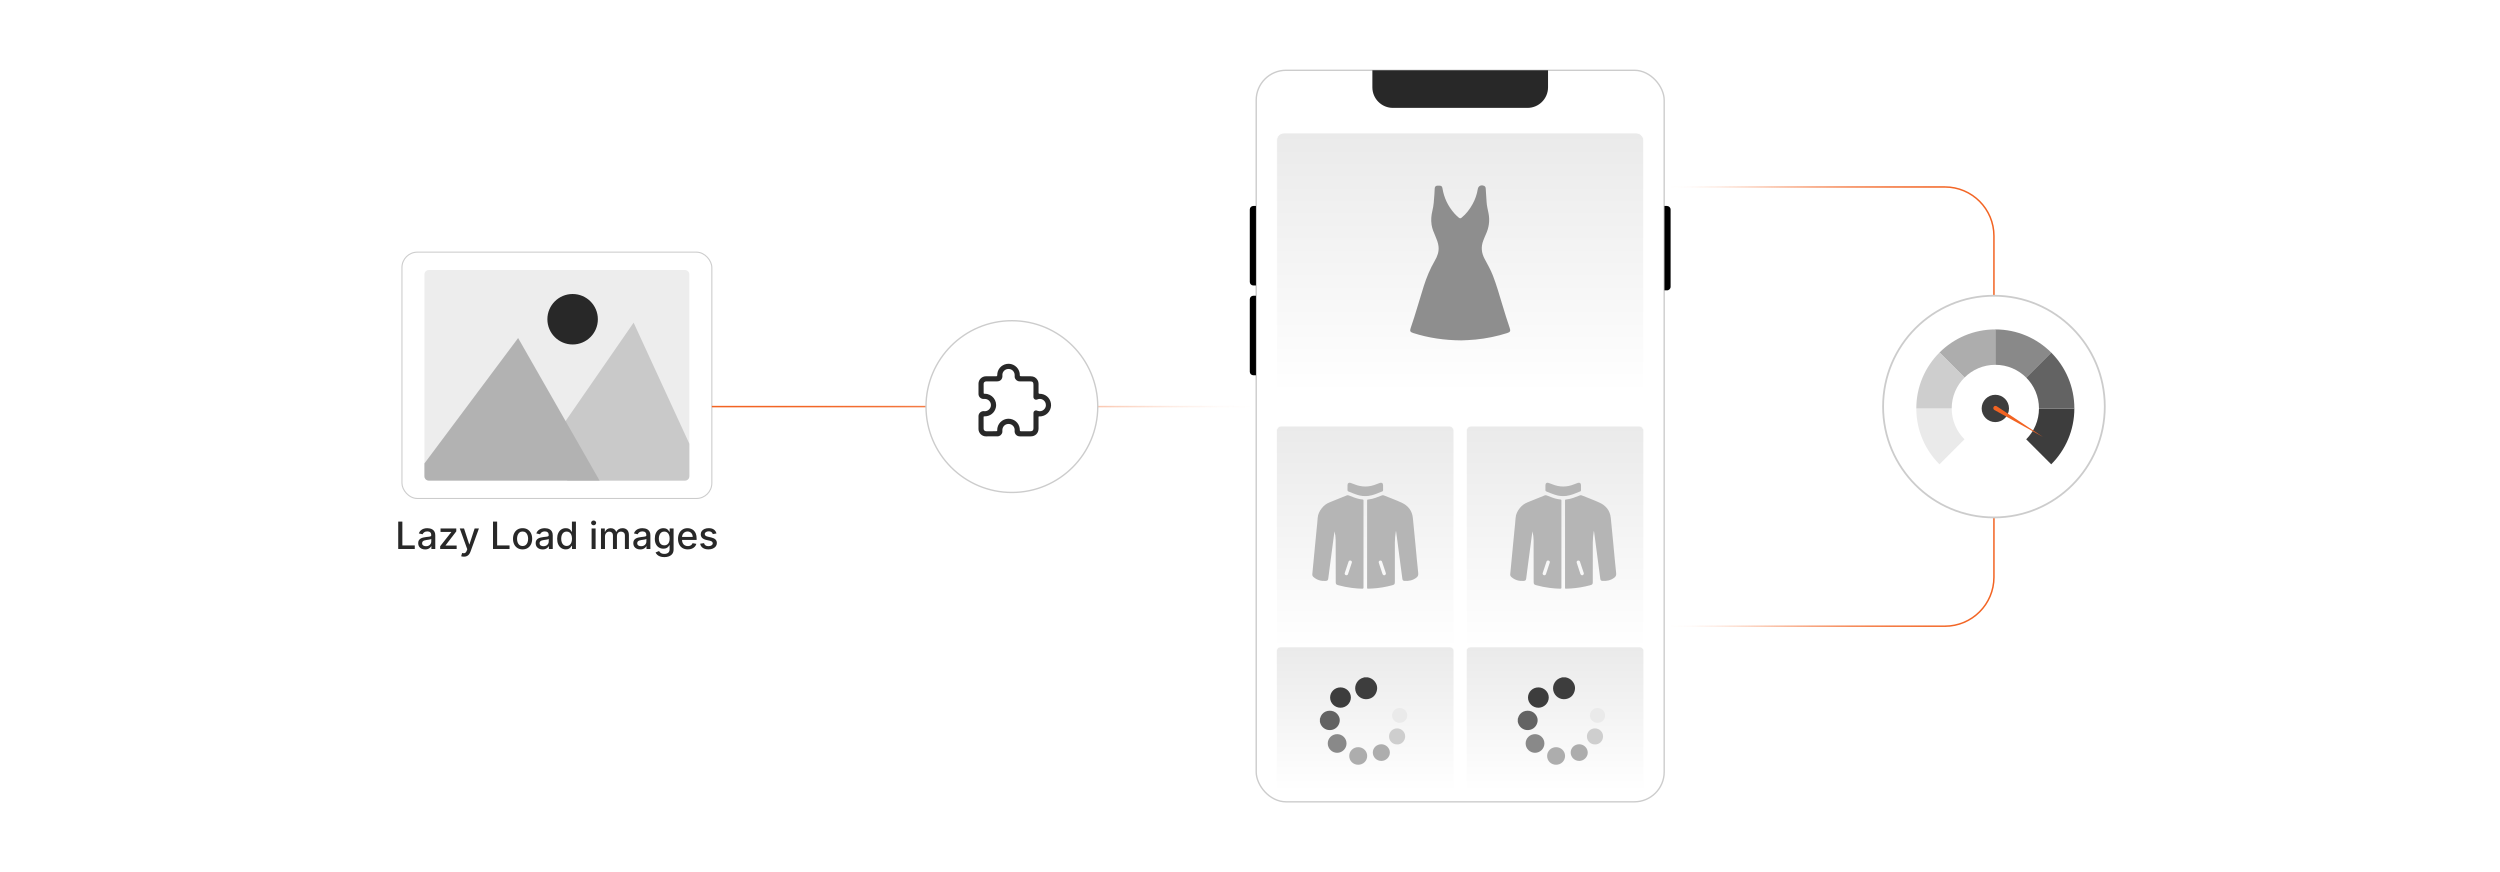 <?xml version="1.0" encoding="UTF-8"?><svg id="a" xmlns="http://www.w3.org/2000/svg" xmlns:xlink="http://www.w3.org/1999/xlink" viewBox="0 0 860 300"><defs><filter id="b" filterUnits="userSpaceOnUse"><feOffset dx="0" dy="0"/><feGaussianBlur result="c" stdDeviation="4.831"/><feFlood flood-color="#f26322" flood-opacity=".3"/><feComposite in2="c" operator="in"/><feComposite in="SourceGraphic"/></filter><linearGradient id="d" x1="502.308" y1="135.097" x2="502.308" y2="45.76" gradientUnits="userSpaceOnUse"><stop offset="0" stop-color="#fff"/><stop offset="1" stop-color="#eaeaea"/></linearGradient><linearGradient id="e" x1="469.656" y1="222.929" x2="469.656" y2="146.587" xlink:href="#d"/><linearGradient id="f" x1="534.961" y1="222.929" x2="534.961" y2="146.587" xlink:href="#d"/><linearGradient id="g" x1="469.656" y1="272.285" x2="469.656" y2="222.597" xlink:href="#d"/><linearGradient id="h" x1="534.961" y1="272.285" x2="534.961" y2="222.597" xlink:href="#d"/><filter id="i" filterUnits="userSpaceOnUse"><feOffset dx="0" dy="0"/><feGaussianBlur result="j" stdDeviation="3.106"/><feFlood flood-color="#f26322" flood-opacity=".2"/><feComposite in2="j" operator="in"/><feComposite in="SourceGraphic"/></filter><linearGradient id="k" x1="244.873" y1="139.866" x2="432.048" y2="139.866" gradientUnits="userSpaceOnUse"><stop offset="0" stop-color="#f26322"/><stop offset=".187" stop-color="rgba(242,99,34,.988)" stop-opacity=".988"/><stop offset=".322" stop-color="rgba(242,99,34,.95)" stop-opacity=".95"/><stop offset=".44" stop-color="rgba(242,99,34,.884)" stop-opacity=".884"/><stop offset=".549" stop-color="rgba(242,99,34,.792)" stop-opacity=".792"/><stop offset=".652" stop-color="rgba(242,99,34,.673)" stop-opacity=".673"/><stop offset=".75" stop-color="rgba(242,99,34,.526)" stop-opacity=".526"/><stop offset=".844" stop-color="rgba(242,99,34,.353)" stop-opacity=".353"/><stop offset=".932" stop-color="rgba(242,99,34,.157)" stop-opacity=".157"/><stop offset=".994" stop-color="#f26322" stop-opacity="0"/></linearGradient><linearGradient id="l" x1="573.629" y1="139.866" x2="686.173" y2="139.866" gradientUnits="userSpaceOnUse"><stop offset=".006" stop-color="#f26322" stop-opacity="0"/><stop offset=".068" stop-color="rgba(242,99,34,.157)" stop-opacity=".157"/><stop offset=".156" stop-color="rgba(242,99,34,.353)" stop-opacity=".353"/><stop offset=".25" stop-color="rgba(242,99,34,.526)" stop-opacity=".526"/><stop offset=".348" stop-color="rgba(242,99,34,.673)" stop-opacity=".673"/><stop offset=".451" stop-color="rgba(242,99,34,.792)" stop-opacity=".792"/><stop offset=".56" stop-color="rgba(242,99,34,.884)" stop-opacity=".884"/><stop offset=".678" stop-color="rgba(242,99,34,.95)" stop-opacity=".95"/><stop offset=".813" stop-color="rgba(242,99,34,.988)" stop-opacity=".988"/><stop offset="1" stop-color="#f26322"/></linearGradient></defs><rect x="432.137" y="24.176" width="140.343" height="251.649" rx="10.27" ry="10.27" fill="#fff" filter="url(#b)" stroke="#ccc" stroke-miterlimit="10" stroke-width=".483"/><path d="M572.569,70.85h.864c.694,0,1.257.563,1.257,1.257v26.522c0,.694-.563,1.257-1.257,1.257h-.864v-29.036h0Z" fill="#000" stroke-width="0"/><path d="M429.927,70.85h.901c.673,0,1.22.547,1.22,1.22v24.918c0,.673-.547,1.22-1.22,1.22h-.901v-27.359h0Z" transform="translate(861.976 169.058) rotate(180)" fill="#000" stroke-width="0"/><path d="M429.927,101.733h.901c.673,0,1.22.547,1.22,1.22v24.918c0,.673-.547,1.22-1.22,1.22h-.901v-27.359h0Z" transform="translate(861.976 230.825) rotate(180)" fill="#000" stroke-width="0"/><rect x="439.186" y="45.76" width="126.245" height="89.337" rx="2.437" ry="2.437" fill="url(#d)" stroke="#fff" stroke-miterlimit="10" stroke-width=".273"/><rect x="439.186" y="146.587" width="60.94" height="76.341" rx="1.565" ry="1.565" fill="url(#e)" stroke="#fff" stroke-miterlimit="10" stroke-width=".175"/><rect x="504.49" y="146.587" width="60.94" height="76.341" rx="1.565" ry="1.565" fill="url(#f)" stroke="#fff" stroke-miterlimit="10" stroke-width=".175"/><rect x="439.186" y="222.597" width="60.94" height="49.687" rx="1.262" ry="1.262" fill="url(#g)" stroke="#fff" stroke-miterlimit="10" stroke-width=".141"/><rect x="504.49" y="222.597" width="60.94" height="49.687" rx="1.262" ry="1.262" fill="url(#h)" stroke="#fff" stroke-miterlimit="10" stroke-width=".141"/><path d="M472.093,24.176h60.431v5.863c0,3.907-3.172,7.078-7.078,7.078h-46.274c-3.907,0-7.078-3.172-7.078-7.078v-5.863h0Z" fill="#282828" stroke-width="0"/><rect x="138.27" y="86.74" width="106.602" height="84.735" rx="5.296" ry="5.296" fill="#fff" filter="url(#i)" stroke="#ccc" stroke-miterlimit="10" stroke-width=".375"/><path d="M237.129,94.375v69.466c0,.813-.663,1.476-1.485,1.476h-88.146c-.822,0-1.485-.663-1.485-1.476v-69.466c0-.813.663-1.485,1.485-1.485h88.146c.822,0,1.485.672,1.485,1.485Z" fill="#ededed" stroke-width="0"/><path d="M237.129,152.641v11.2c0,.813-.663,1.476-1.485,1.476h-40.373l-14.233-10.396,8.646-3.041,4.871-7.037,23.409-33.849,19.166,41.646Z" fill="#c9c9c9" stroke-width="0"/><path d="M206.25,165.318h-58.752c-.822,0-1.485-.663-1.485-1.476v-4.438l32.222-43.123,16.319,28.563,11.696,20.474Z" fill="#b2b2b2" stroke-width="0"/><circle cx="196.982" cy="109.82" r="8.682" fill="#282828" stroke-width="0"/><path d="M136.988,188.85v-9.423h1.422v8.199h4.27v1.224h-5.692Z" fill="#282828" stroke-width="0"/><path d="M146.245,189.006c-.448,0-.853-.083-1.214-.251-.362-.167-.648-.41-.858-.729-.21-.319-.315-.711-.315-1.174,0-.398.077-.727.23-.984s.36-.462.621-.612.552-.264.874-.34c.322-.077.65-.136.985-.176.423-.049.767-.089,1.031-.121.264-.032.456-.086.575-.159s.179-.193.179-.358v-.032c0-.402-.113-.714-.338-.935-.226-.221-.561-.331-1.005-.331-.463,0-.828.102-1.093.306-.266.204-.449.431-.55.679l-1.292-.294c.153-.43.378-.777.674-1.043.296-.265.637-.458,1.024-.579.386-.121.793-.182,1.219-.182.282,0,.582.032.899.099s.615.186.893.361c.278.175.505.424.684.747.178.324.267.743.267,1.259v4.693h-1.343v-.966h-.056c-.089.178-.222.352-.4.524-.178.172-.407.315-.685.428-.279.113-.614.17-1.003.17ZM146.544,187.901c.38,0,.706-.075.978-.225.272-.15.478-.348.621-.592.143-.244.214-.505.214-.784v-.911c-.049.049-.144.094-.283.136-.14.041-.298.076-.476.105-.178.029-.352.056-.52.078-.169.023-.31.043-.423.058-.267.034-.51.091-.73.171-.219.079-.394.193-.524.343-.13.148-.195.346-.195.591,0,.341.126.598.377.77.252.174.572.26.962.26Z" fill="#282828" stroke-width="0"/><path d="M151.417,188.85v-.943l3.828-4.863v-.065h-3.704v-1.196h5.42v1.003l-3.681,4.804v.065h3.81v1.196h-5.673Z" fill="#282828" stroke-width="0"/><path d="M159.58,191.5c-.206,0-.393-.017-.561-.049-.169-.032-.294-.066-.377-.103l.331-1.127c.252.067.476.097.672.088.196-.01.371-.083.522-.222.152-.138.286-.363.402-.676l.17-.47-2.586-7.159h1.472l1.79,5.484h.074l1.79-5.484h1.477l-2.913,8.011c-.135.368-.307.68-.515.936-.208.256-.457.448-.746.577-.288.129-.623.193-1.003.193Z" fill="#282828" stroke-width="0"/><path d="M169.592,188.85v-9.423h1.422v8.199h4.27v1.224h-5.692Z" fill="#282828" stroke-width="0"/><path d="M179.769,188.992c-.663,0-1.241-.151-1.735-.455-.494-.304-.877-.729-1.15-1.275-.273-.546-.41-1.184-.41-1.914,0-.732.136-1.374.41-1.923.273-.549.656-.976,1.15-1.279.494-.304,1.072-.455,1.735-.455s1.241.151,1.735.455c.494.304.877.731,1.15,1.279s.41,1.19.41,1.923c0,.731-.137,1.368-.41,1.914-.273.547-.656.972-1.15,1.275-.494.304-1.072.455-1.735.455ZM179.774,187.837c.43,0,.786-.113,1.068-.34.282-.228.491-.529.628-.906.136-.378.205-.793.205-1.247,0-.451-.068-.866-.205-1.245-.137-.379-.346-.683-.628-.913s-.638-.345-1.068-.345c-.432,0-.79.114-1.074.345s-.494.534-.63.913-.205.794-.205,1.245c0,.454.068.869.205,1.247.137.377.347.679.63.906.284.227.642.34,1.074.34Z" fill="#282828" stroke-width="0"/><path d="M186.653,189.006c-.448,0-.853-.083-1.214-.251-.362-.167-.648-.41-.858-.729-.21-.319-.315-.711-.315-1.174,0-.398.077-.727.23-.984s.36-.462.621-.612.552-.264.874-.34c.322-.077.65-.136.985-.176.423-.049.767-.089,1.031-.121.264-.032.456-.086.575-.159s.179-.193.179-.358v-.032c0-.402-.113-.714-.338-.935-.226-.221-.561-.331-1.005-.331-.463,0-.828.102-1.093.306-.266.204-.449.431-.55.679l-1.292-.294c.153-.43.378-.777.674-1.043.296-.265.637-.458,1.024-.579.386-.121.793-.182,1.219-.182.282,0,.582.032.899.099s.615.186.893.361c.278.175.505.424.684.747.178.324.267.743.267,1.259v4.693h-1.343v-.966h-.056c-.089.178-.222.352-.4.524-.178.172-.407.315-.685.428-.279.113-.614.17-1.003.17ZM186.952,187.901c.38,0,.706-.075.978-.225.272-.15.478-.348.621-.592.143-.244.214-.505.214-.784v-.911c-.049.049-.144.094-.283.136-.14.041-.298.076-.476.105-.178.029-.352.056-.52.078-.169.023-.31.043-.423.058-.267.034-.51.091-.73.171-.219.079-.394.193-.524.343-.13.148-.195.346-.195.591,0,.341.126.598.377.77.252.174.572.26.962.26Z" fill="#282828" stroke-width="0"/><path d="M194.617,188.987c-.57,0-1.079-.146-1.525-.44s-.796-.711-1.049-1.256c-.253-.544-.379-1.198-.379-1.962,0-.765.128-1.418.384-1.961.256-.543.608-.958,1.056-1.246.448-.289.956-.433,1.523-.433.439,0,.792.072,1.06.218.269.146.477.315.626.509s.265.363.347.511h.083v-3.501h1.376v9.423h-1.344v-1.1h-.115c-.083.15-.202.322-.356.516s-.367.361-.637.506-.62.216-1.049.216ZM194.921,187.815c.396,0,.731-.105,1.005-.315.275-.21.483-.502.626-.876.143-.375.214-.81.214-1.308,0-.49-.07-.92-.211-1.288s-.348-.654-.621-.86c-.273-.205-.611-.309-1.013-.309-.414,0-.759.107-1.035.322-.276.215-.484.508-.624.879s-.209.79-.209,1.256c0,.473.07.897.211,1.275.141.377.351.675.628.894.278.22.621.329,1.028.329Z" fill="#282828" stroke-width="0"/><path d="M204.207,180.691c-.239,0-.444-.08-.614-.241s-.255-.353-.255-.577c0-.228.085-.422.255-.582.17-.161.375-.242.614-.242s.444.081.614.242c.17.16.255.353.255.577,0,.227-.085.421-.255.582s-.375.241-.614.241ZM203.512,188.85v-7.067h1.376v7.067h-1.376Z" fill="#282828" stroke-width="0"/><path d="M206.737,188.85v-7.067h1.321v1.15h.087c.147-.39.388-.694.722-.913.335-.22.735-.329,1.201-.329.472,0,.869.11,1.189.331.321.221.558.524.711.911h.074c.169-.378.437-.679.805-.904s.807-.338,1.316-.338c.641,0,1.165.2,1.571.603.407.401.61,1.008.61,1.817v4.739h-1.376v-4.61c0-.478-.13-.825-.391-1.04s-.572-.322-.934-.322c-.448,0-.796.138-1.044.412-.248.274-.373.627-.373,1.056v4.505h-1.371v-4.698c0-.383-.12-.691-.359-.925-.239-.232-.551-.35-.934-.35-.261,0-.501.068-.72.205s-.396.326-.529.568c-.134.242-.2.522-.2.842v4.357h-1.376Z" fill="#282828" stroke-width="0"/><path d="M220.241,189.006c-.448,0-.853-.083-1.214-.251-.362-.167-.648-.41-.858-.729-.21-.319-.315-.711-.315-1.174,0-.398.077-.727.23-.984s.36-.462.621-.612.552-.264.874-.34c.322-.077.65-.136.985-.176.423-.049.767-.089,1.031-.121.264-.032.456-.086.575-.159s.179-.193.179-.358v-.032c0-.402-.113-.714-.338-.935-.226-.221-.561-.331-1.005-.331-.463,0-.828.102-1.093.306-.266.204-.449.431-.55.679l-1.292-.294c.153-.43.378-.777.674-1.043.296-.265.637-.458,1.024-.579.386-.121.793-.182,1.219-.182.282,0,.582.032.899.099s.615.186.893.361c.278.175.505.424.684.747.178.324.267.743.267,1.259v4.693h-1.343v-.966h-.056c-.089.178-.222.352-.4.524-.178.172-.407.315-.685.428-.279.113-.614.17-1.003.17ZM220.541,187.901c.38,0,.706-.075.978-.225.272-.15.478-.348.621-.592.143-.244.214-.505.214-.784v-.911c-.049.049-.144.094-.283.136-.14.041-.298.076-.476.105-.178.029-.352.056-.52.078-.169.023-.31.043-.423.058-.267.034-.51.091-.73.171-.219.079-.394.193-.524.343-.13.148-.195.346-.195.591,0,.341.126.598.377.77.252.174.572.26.962.26Z" fill="#282828" stroke-width="0"/><path d="M228.524,191.648c-.561,0-1.044-.074-1.447-.221-.403-.147-.732-.343-.987-.585-.255-.242-.445-.508-.571-.796l1.183-.487c.083.135.194.278.334.43.14.152.33.281.571.389.241.107.551.161.932.161.521,0,.953-.126,1.293-.38.34-.253.511-.655.511-1.207v-1.39h-.087c-.083.15-.202.317-.356.501-.155.185-.368.344-.638.478-.27.136-.621.203-1.054.203-.558,0-1.06-.132-1.507-.394-.446-.263-.799-.65-1.058-1.164s-.389-1.147-.389-1.898c0-.751.128-1.395.384-1.933.256-.536.608-.948,1.056-1.235.448-.286.956-.43,1.523-.43.439,0,.793.072,1.063.218.27.146.481.315.633.509s.269.363.352.511h.101v-1.145h1.348v7.224c0,.607-.141,1.106-.423,1.495-.282.39-.663.679-1.144.865-.48.188-1.02.281-1.622.281ZM228.51,187.602c.396,0,.731-.093,1.005-.278.275-.185.483-.452.626-.801.143-.348.214-.766.214-1.254,0-.476-.07-.894-.211-1.256s-.348-.644-.621-.849c-.273-.204-.611-.307-1.013-.307-.414,0-.759.107-1.035.32-.276.213-.484.502-.624.867s-.209.773-.209,1.224c0,.464.07.87.211,1.22s.351.623.628.819c.278.196.621.294,1.028.294Z" fill="#282828" stroke-width="0"/><path d="M236.603,188.992c-.696,0-1.295-.149-1.796-.448-.502-.3-.888-.721-1.16-1.266s-.407-1.184-.407-1.916c0-.725.136-1.362.407-1.914.272-.553.652-.983,1.141-1.293.489-.31,1.062-.465,1.718-.465.399,0,.786.065,1.16.197s.71.339,1.008.621c.297.282.532.648.704,1.098.171.449.257.995.257,1.636v.488h-5.618v-1.031h4.27c0-.362-.074-.684-.221-.964-.147-.28-.353-.502-.619-.665-.265-.162-.576-.244-.932-.244-.386,0-.723.095-1.01.283-.287.189-.508.435-.663.736-.155.303-.232.63-.232.982v.806c0,.472.084.874.251,1.205.167.331.401.584.702.757.3.174.652.26,1.054.26.26,0,.498-.037.713-.112s.4-.189.557-.338c.157-.15.276-.336.359-.558l1.302.235c-.104.383-.29.719-.559,1.005-.269.287-.604.51-1.007.667-.404.158-.863.237-1.378.237Z" fill="#282828" stroke-width="0"/><path d="M246.464,183.508l-1.247.221c-.052-.159-.134-.311-.247-.456-.112-.144-.263-.262-.453-.353-.19-.093-.428-.139-.713-.139-.39,0-.715.087-.976.261-.261.173-.391.397-.391.669,0,.236.087.427.262.57.175.144.457.263.847.354l1.123.258c.65.15,1.135.382,1.454.694.319.314.478.72.478,1.22,0,.423-.122.8-.366,1.13-.244.329-.583.588-1.017.775-.434.186-.936.28-1.507.28-.791,0-1.437-.169-1.937-.509-.5-.339-.807-.821-.92-1.446l1.33-.203c.083.347.253.608.511.785.257.176.593.265,1.007.265.451,0,.811-.095,1.081-.283s.405-.42.405-.692c0-.221-.082-.406-.246-.557s-.415-.265-.752-.341l-1.196-.263c-.66-.15-1.147-.39-1.461-.718s-.472-.743-.472-1.247c0-.417.117-.782.35-1.095.233-.312.555-.558.966-.733.411-.177.882-.265,1.413-.265.764,0,1.365.165,1.804.494.439.33.729.77.87,1.323Z" fill="#282828" stroke-width="0"/><line x1="432.048" y1="139.866" x2="244.873" y2="139.866" fill="none" stroke="url(#k)" stroke-miterlimit="10" stroke-width=".517"/><circle cx="348.087" cy="139.866" r="29.542" fill="#fff" stroke="#ccc" stroke-miterlimit="10" stroke-width=".483"/><path d="M336.601,145.369c-0-.743-.006-1.486.001-2.229.009-1.03.937-1.83,1.961-1.698,1.076.139,2.126-.691,2.293-1.764.185-1.184-.664-2.395-2.053-2.454-.248-.011-.494.045-.747-.002-.857-.16-1.449-.84-1.453-1.708-.005-1.181-.008-2.363-.001-3.544.008-1.368,1.153-2.516,2.518-2.526,1.181-.008,2.363-.002,3.544-.003q.382-0.0.381-.378c-.003-1.949,1.322-3.532,3.239-3.871,2.083-.368,4.112,1.055,4.48,3.137.046.258.065.516.05.775-.012.209.047.304.277.314,1.163.047,2.326.018,3.49.021,1.04.003,1.827.434,2.354,1.327.222.376.331.788.329,1.23-.004,1.038-.001,2.076-.001,3.115q0.0.348.358.348c1.972-.001,3.551,1.317,3.892,3.246.365,2.068-1.053,4.097-3.119,4.47-.275.05-.552.072-.828.052-.234-.017-.31.06-.308.3.01,1.298.006,2.596.004,3.893-.002,1.579-1.106,2.684-2.684,2.687-1.253.002-2.506.002-3.759-0-1.142-.003-1.9-.9-1.786-2.03.107-1.061-.659-2.03-1.705-2.209-1.328-.227-2.449.682-2.517,2.025-.013.257.045.512-.005.774-.159.84-.843,1.435-1.694,1.438-1.334.005-2.667.009-4.001.001-1.35-.009-2.498-1.158-2.511-2.506-.007-.743-.001-1.486-.001-2.229ZM355.509,144.746c0-.895-.004-1.79.002-2.686.003-.486.352-.855.831-.889.213-.015.398.087.593.153.783.266,1.508.155,2.131-.395.648-.572.862-1.303.648-2.139-.3-1.171-1.616-1.935-2.872-1.383-.726.319-1.368-.21-1.345-.911.045-1.359.013-2.721.013-4.082,0-.959-.255-1.217-1.204-1.217-1.191-.001-2.381.003-3.572-.004-.819-.005-1.513-.603-1.671-1.403-.053-.27.001-.535-.01-.8-.055-1.346-1.208-2.277-2.536-2.03-1.035.192-1.775,1.126-1.69,2.173.097,1.202-.63,2.062-1.829,2.064-1.226.002-2.453-.002-3.679.002-.567.002-.942.312-.951.842-.017,1.002-.005,2.005.015,3.007.008.408.03.408.447.41,2.457.01,4.301,2.35,3.739,4.744-.428,1.823-1.968,3.03-3.861,3.028-.176-0-.356-.049-.354.25.012,1.316 0,2.632.008,3.948.003.572.355.909.932.921.295.006.591.006.886 0.0.868-.017,1.736.024,2.604-.023.214-.012.279-.093.268-.296-.016-.277.005-.553.056-.828.381-2.054,2.411-3.468,4.459-3.103,1.942.346,3.257,1.917,3.255,3.886q-.001.365.367.365c1.101 0,2.202.001,3.303-.001.692-.001,1.017-.329,1.019-1.025.002-.859 0-1.719.001-2.578Z" fill="#282828" stroke-width="0"/><path d="M502.644,117.094c-5.848-.05-11.246-.853-16.506-2.535-1.041-.333-1.222-.694-.862-1.727,1.645-4.719,2.95-9.544,4.467-14.303.98-3.075,2.19-6.044,3.825-8.838.893-1.526,1.5-3.148,1.276-4.976-.146-1.192-.565-2.298-1.038-3.388-.566-1.303-1.137-2.6-1.346-4.025-.235-1.608-.115-3.199.274-4.759.465-1.862.556-3.762.695-5.659.051-.699.068-1.4.114-2.099.038-.572.36-.886.926-.919.215-.013.431-.007.647-.004.699.01.975.216,1.091.927.527,3.244,1.887,6.09,4.042,8.564.486.557,1.024,1.056,1.591,1.532.337.282.596.28.939.002,1.604-1.303,2.819-2.916,3.806-4.71.882-1.603,1.475-3.31,1.766-5.122.178-1.107,1.198-1.598,2.218-1.09.362.18.491.492.516.88.096,1.523.222,3.045.297,4.569.067,1.374.428,2.693.684,4.032.478,2.507.123,4.894-.949,7.196-.326.7-.606,1.422-.881,2.144-.821,2.149-.618,4.228.458,6.24,1.016,1.901,2.092,3.77,2.872,5.792,1.243,3.224,2.19,6.542,3.187,9.844.826,2.735,1.66,5.468,2.591,8.17.357,1.036.176,1.406-.855,1.733-3.556,1.129-7.189,1.874-10.904,2.243-1.754.174-3.512.225-4.94.288Z" fill="#8e8e8e" stroke-width="0"/><path d="M459.062,182.787c-.115.851-.233,1.702-.345,2.553-.375,2.829-.749,5.658-1.121,8.487-.226,1.716-.452,3.433-.67,5.15-.083.648-.296.827-.94.862-1.539.084-2.921-.286-4.109-1.306-.326-.28-.488-.591-.445-1.024.155-1.561.297-3.124.447-4.685.149-1.562.3-3.123.451-4.685.179-1.858.359-3.715.539-5.573.142-1.467.317-2.932.414-4.403.086-1.293.646-2.364,1.413-3.349.712-.915,1.62-1.584,2.702-2.017,1.973-.79,3.944-1.587,5.911-2.392.236-.097.428-.069.656.017,1.264.481,2.505,1.035,3.848,1.274.293.052.588.102.884.121.263.017.362.136.344.386-.008.108-0.0.217-0.0.325,0,9.766,0,19.531,0,29.297,0,.068-.007.136.001.203.047.364-.093.497-.474.488-1.179-.026-2.351-.126-3.519-.273-1.586-.2-3.152-.504-4.693-.934-.731-.204-.865-.368-.866-1.142-.004-4.768.003-9.535-.019-14.303-.005-1.033-.135-2.062-.407-3.078ZM463.242,197.899c.193-.034.398-.164.482-.414.44-1.305.876-2.611,1.3-3.921.107-.331-.036-.591-.36-.713-.324-.122-.643.011-.759.348-.452,1.315-.894,2.634-1.317,3.959-.119.372.211.755.655.741Z" fill="#b5b5b5" stroke-width="0"/><path d="M480.184,182.702c-.214,1.321-.352,2.609-.351,3.911.003,4.482,0,8.964-.001,13.446-0.0.921-.092,1.053-.994,1.292-2.163.574-4.358.95-6.594,1.087-.54.033-1.08.067-1.621.074-.237.003-.358-.08-.342-.329.007-.108-0-.217-0-.325,0-9.79,0-19.579-0-29.369,0-.663-.017-.637.586-.696,1.585-.155,3.025-.806,4.489-1.369.245-.094.449-.107.694-.007,2.042.834,4.126,1.578,6.124,2.505,2.227,1.034,3.622,2.767,3.855,5.311.243,2.652.522,5.301.779,7.952.204,2.113.395,4.227.597,6.34.147,1.534.284,3.07.464,4.6.078.663-.059,1.153-.621,1.584-1.261.968-2.681,1.236-4.213,1.109-.405-.034-.573-.336-.621-.697-.226-1.675-.443-3.351-.664-5.027-.312-2.373-.624-4.745-.936-7.118-.176-1.341-.353-2.681-.53-4.021-.01-.076.015-.164-.099-.255ZM476.764,197.284c-.007-.036-.01-.077-.023-.115-.443-1.332-.884-2.665-1.334-3.996-.064-.189-.21-.307-.417-.343-.481-.082-.837.281-.687.757.406,1.288.84,2.566,1.268,3.847.033.099.096.197.17.272.173.176.381.256.625.149.247-.108.368-.306.397-.572Z" fill="#b5b5b5" stroke-width="0"/><path d="M463.545,167.692c0-.284-.008-.569.002-.852.022-.626.452-.928,1.052-.728.449.15.894.314,1.332.492,2.49,1.012,4.976,1.01,7.465-.001.426-.173.858-.331,1.293-.48.642-.221,1.075.084,1.086.764.009.568-.001,1.137.004,1.705.002.206-.043.366-.259.451-1.557.616-3.077,1.342-4.768,1.547-1.337.162-2.647.048-3.921-.389-.959-.329-1.909-.685-2.846-1.076-.322-.135-.48-.304-.444-.661.025-.255.005-.514.005-.771 0,0,.001,0,.001,0Z" fill="#b5b5b5" stroke-width="0"/><path d="M527.149,182.787c-.115.851-.233,1.702-.345,2.553-.375,2.829-.749,5.658-1.121,8.487-.226,1.716-.452,3.433-.67,5.15-.083.648-.296.827-.94.862-1.539.084-2.921-.286-4.109-1.306-.326-.28-.488-.591-.445-1.024.155-1.561.297-3.124.447-4.685.149-1.562.3-3.123.451-4.685.179-1.858.359-3.715.539-5.573.142-1.467.317-2.932.414-4.403.086-1.293.646-2.364,1.413-3.349.712-.915,1.62-1.584,2.702-2.017,1.973-.79,3.944-1.587,5.911-2.392.236-.097.428-.069.656.017,1.264.481,2.505,1.035,3.848,1.274.293.052.588.102.884.121.263.017.362.136.344.386-.008.108-0.0.217-0.0.325,0,9.766,0,19.531,0,29.297,0,.068-.007.136.001.203.047.364-.093.497-.474.488-1.179-.026-2.351-.126-3.519-.273-1.586-.2-3.152-.504-4.693-.934-.731-.204-.865-.368-.866-1.142-.004-4.768.003-9.535-.019-14.303-.005-1.033-.135-2.062-.407-3.078ZM531.329,197.899c.193-.034.398-.164.482-.414.44-1.305.876-2.611,1.3-3.921.107-.331-.036-.591-.36-.713-.324-.122-.643.011-.759.348-.452,1.315-.894,2.634-1.317,3.959-.119.372.211.755.655.741Z" fill="#b5b5b5" stroke-width="0"/><path d="M548.271,182.702c-.214,1.321-.352,2.609-.351,3.911.003,4.482,0,8.964-.001,13.446-0.0.921-.092,1.053-.994,1.292-2.163.574-4.358.95-6.594,1.087-.54.033-1.08.067-1.621.074-.237.003-.358-.08-.342-.329.007-.108-0-.217-0-.325,0-9.79,0-19.579-0-29.369,0-.663-.017-.637.586-.696,1.585-.155,3.025-.806,4.489-1.369.245-.094.449-.107.694-.007,2.042.834,4.126,1.578,6.124,2.505,2.227,1.034,3.622,2.767,3.855,5.311.243,2.652.522,5.301.779,7.952.204,2.113.395,4.227.597,6.34.147,1.534.284,3.07.464,4.6.078.663-.059,1.153-.621,1.584-1.261.968-2.681,1.236-4.213,1.109-.405-.034-.573-.336-.621-.697-.226-1.675-.443-3.351-.664-5.027-.312-2.373-.624-4.745-.936-7.118-.176-1.341-.353-2.681-.53-4.021-.01-.076.015-.164-.099-.255ZM544.851,197.284c-.007-.036-.01-.077-.023-.115-.443-1.332-.884-2.665-1.334-3.996-.064-.189-.21-.307-.417-.343-.481-.082-.837.281-.687.757.406,1.288.84,2.566,1.268,3.847.033.099.096.197.17.272.173.176.381.256.625.149.247-.108.368-.306.397-.572Z" fill="#b5b5b5" stroke-width="0"/><path d="M531.631,167.692c0-.284-.008-.569.002-.852.022-.626.452-.928,1.052-.728.449.15.894.314,1.332.492,2.49,1.012,4.976,1.01,7.465-.001.426-.173.858-.331,1.293-.48.642-.221,1.075.084,1.086.764.009.568-.001,1.137.004,1.705.002.206-.043.366-.259.451-1.557.616-3.077,1.342-4.768,1.547-1.337.162-2.647.048-3.921-.389-.959-.329-1.909-.685-2.846-1.076-.322-.135-.48-.304-.444-.661.025-.255.005-.514.005-.771 0,0,.001,0,.001,0Z" fill="#b5b5b5" stroke-width="0"/><path d="M470.545,233.01c.808.18,1.539.507,2.112,1.126,1.017,1.098,1.341,2.377.873,3.797-.463,1.406-1.468,2.268-2.925,2.539-1.988.368-3.921-.946-4.342-2.91-.424-1.979.786-3.942,2.743-4.454.103-.027.204-.065.306-.097.411,0,.822,0,1.233,0Z" fill="#3d3d3d" stroke-width="0"/><path d="M454.048,247.276c.163-.6.403-1.155.809-1.641,1.237-1.48,3.77-1.543,5.07-.116.963,1.057,1.22,2.261.663,3.58-.552,1.309-1.827,2.086-3.24,2.055-1.477-.032-2.779-1.033-3.195-2.457-.036-.122-.072-.243-.107-.365,0-.352,0-.705,0-1.057Z" fill="#636363" stroke-width="0"/><path d="M464.704,239.938c.003,1.917-1.608,3.515-3.552,3.522-1.973.007-3.593-1.574-3.593-3.507-0-1.929,1.592-3.488,3.563-3.49,1.976-.002,3.578,1.553,3.582,3.475Z" fill="#3d3d3d" stroke-width="0"/><path d="M459.982,252.549c1.788.001,3.235,1.448,3.224,3.223-.011,1.756-1.47,3.196-3.236,3.194-1.762-.002-3.221-1.454-3.222-3.207-.001-1.787,1.434-3.211,3.235-3.21Z" fill="#898989" stroke-width="0"/><path d="M464.137,260.054c.001-1.665,1.373-3.025,3.058-3.031,1.728-.006,3.122,1.349,3.121,3.033-.001,1.682-1.371,3.018-3.094,3.018-1.727 0-3.085-1.33-3.085-3.021Z" fill="#adadad" stroke-width="0"/><path d="M475.191,256.024c1.594.003,2.925,1.309,2.926,2.871.001,1.553-1.348,2.868-2.937,2.864-1.64-.005-2.941-1.292-2.936-2.906.005-1.577,1.313-2.833,2.947-2.829Z" fill="#adadad" stroke-width="0"/><path d="M480.601,256.086c-1.558 0-2.775-1.212-2.775-2.764.001-1.526,1.233-2.757,2.761-2.758,1.54-.001,2.813,1.239,2.792,2.76-.024,1.696-1.389,2.828-2.778,2.762Z" fill="#cecece" stroke-width="0"/><path d="M481.49,243.545c1.468.045,2.589,1.071,2.592,2.553.003,1.45-1.07,2.535-2.611,2.56-1.455.024-2.564-1.207-2.597-2.491-.035-1.363,1.117-2.629,2.616-2.622Z" fill="#eaeaea" stroke-width="0"/><path d="M538.615,233.01c.808.18,1.539.507,2.112,1.126,1.017,1.098,1.341,2.377.873,3.797-.463,1.406-1.468,2.268-2.925,2.539-1.988.368-3.921-.946-4.342-2.91-.424-1.979.786-3.942,2.743-4.454.103-.027.204-.065.306-.097.411,0,.822,0,1.233,0Z" fill="#3d3d3d" stroke-width="0"/><path d="M522.118,247.276c.163-.6.403-1.155.809-1.641,1.237-1.48,3.77-1.543,5.07-.116.963,1.057,1.22,2.261.663,3.58-.552,1.309-1.827,2.086-3.24,2.055-1.477-.032-2.779-1.033-3.195-2.457-.036-.122-.072-.243-.107-.365,0-.352,0-.705,0-1.057Z" fill="#636363" stroke-width="0"/><path d="M532.773,239.938c.003,1.917-1.608,3.515-3.552,3.522-1.973.007-3.593-1.574-3.593-3.507-0-1.929,1.592-3.488,3.563-3.49,1.976-.002,3.578,1.553,3.582,3.475Z" fill="#3d3d3d" stroke-width="0"/><path d="M528.052,252.549c1.788.001,3.235,1.448,3.224,3.223-.011,1.756-1.47,3.196-3.236,3.194-1.762-.002-3.221-1.454-3.222-3.207-.001-1.787,1.434-3.211,3.235-3.21Z" fill="#898989" stroke-width="0"/><path d="M532.207,260.054c.001-1.665,1.373-3.025,3.058-3.031,1.728-.006,3.122,1.349,3.121,3.033-.001,1.682-1.371,3.018-3.094,3.018-1.727 0-3.085-1.33-3.085-3.021Z" fill="#adadad" stroke-width="0"/><path d="M543.261,256.024c1.594.003,2.925,1.309,2.926,2.871.001,1.553-1.348,2.868-2.937,2.864-1.64-.005-2.941-1.292-2.936-2.906.005-1.577,1.313-2.833,2.947-2.829Z" fill="#adadad" stroke-width="0"/><path d="M548.671,256.086c-1.558 0-2.775-1.212-2.775-2.764.001-1.526,1.233-2.757,2.761-2.758,1.54-.001,2.813,1.239,2.792,2.76-.024,1.696-1.389,2.828-2.778,2.762Z" fill="#cecece" stroke-width="0"/><path d="M549.559,243.545c1.468.045,2.589,1.071,2.592,2.553.003,1.45-1.07,2.535-2.611,2.56-1.455.024-2.564-1.207-2.597-2.491-.035-1.363,1.117-2.629,2.616-2.622Z" fill="#eaeaea" stroke-width="0"/><path d="M573.629,64.318h95.425c9.312,0,16.86,7.548,16.86,16.86v117.375c0,9.312-7.548,16.86-16.86,16.86h-95.425" fill="none" stroke="url(#l)" stroke-miterlimit="10" stroke-width=".517"/><circle cx="685.914" cy="139.866" r="38.133" fill="#fff" stroke="#ccc" stroke-miterlimit="10" stroke-width=".623"/><path d="M686.396,145.207c-2.597,0-4.702-2.105-4.702-4.702s2.105-4.7,4.702-4.7,4.702,2.105,4.702,4.7-2.105,4.702-4.702,4.702Z" fill="#3d3d3d" stroke-width="0"/><path d="M701.408,140.506c-.001,4.145-1.681,7.898-4.397,10.614l8.608,8.608c4.919-4.92,7.961-11.716,7.961-19.222h-12.172Z" fill="#3d3d3d" stroke-width="0"/><path d="M686.396,125.496v-12.176c-7.507,0-14.304,3.043-19.223,7.962l8.609,8.609c2.716-2.716,6.469-4.395,10.614-4.395Z" fill="#adadad" stroke-width="0"/><path d="M697.011,129.891l8.608-8.608c-4.919-4.92-11.715-7.963-19.223-7.963v12.176c4.145,0,7.898,1.68,10.614,4.395Z" fill="#898989" stroke-width="0"/><path d="M671.385,140.506h-12.176c.001,7.507,3.044,14.304,7.964,19.223l8.609-8.609c-2.716-2.716-4.397-6.469-4.397-10.614Z" fill="#eaeaea" stroke-width="0"/><path d="M701.408,140.504c0,.001,0,.001,0,.002h12.172c0-.001,0-.001,0-.002,0-7.506-3.042-14.301-7.961-19.221l-8.608,8.608c2.717,2.716,4.397,6.468,4.397,10.613Z" fill="#636363" stroke-width="0"/><path d="M671.385,140.504c0-4.144,1.68-7.897,4.397-10.613l-8.609-8.609c-4.92,4.92-7.964,11.716-7.964,19.222,0,.001,0,.001,0,.002h12.176c0-.001,0-.001,0-.002Z" fill="#cecece" stroke-width="0"/><path d="M686.082,141.045l16.69,9.255-15.903-10.55c-.369-.245-.868-.123-1.082.264h0c-.203.366-.071.828.295,1.031Z" fill="#f26322" stroke-width="0"/></svg>